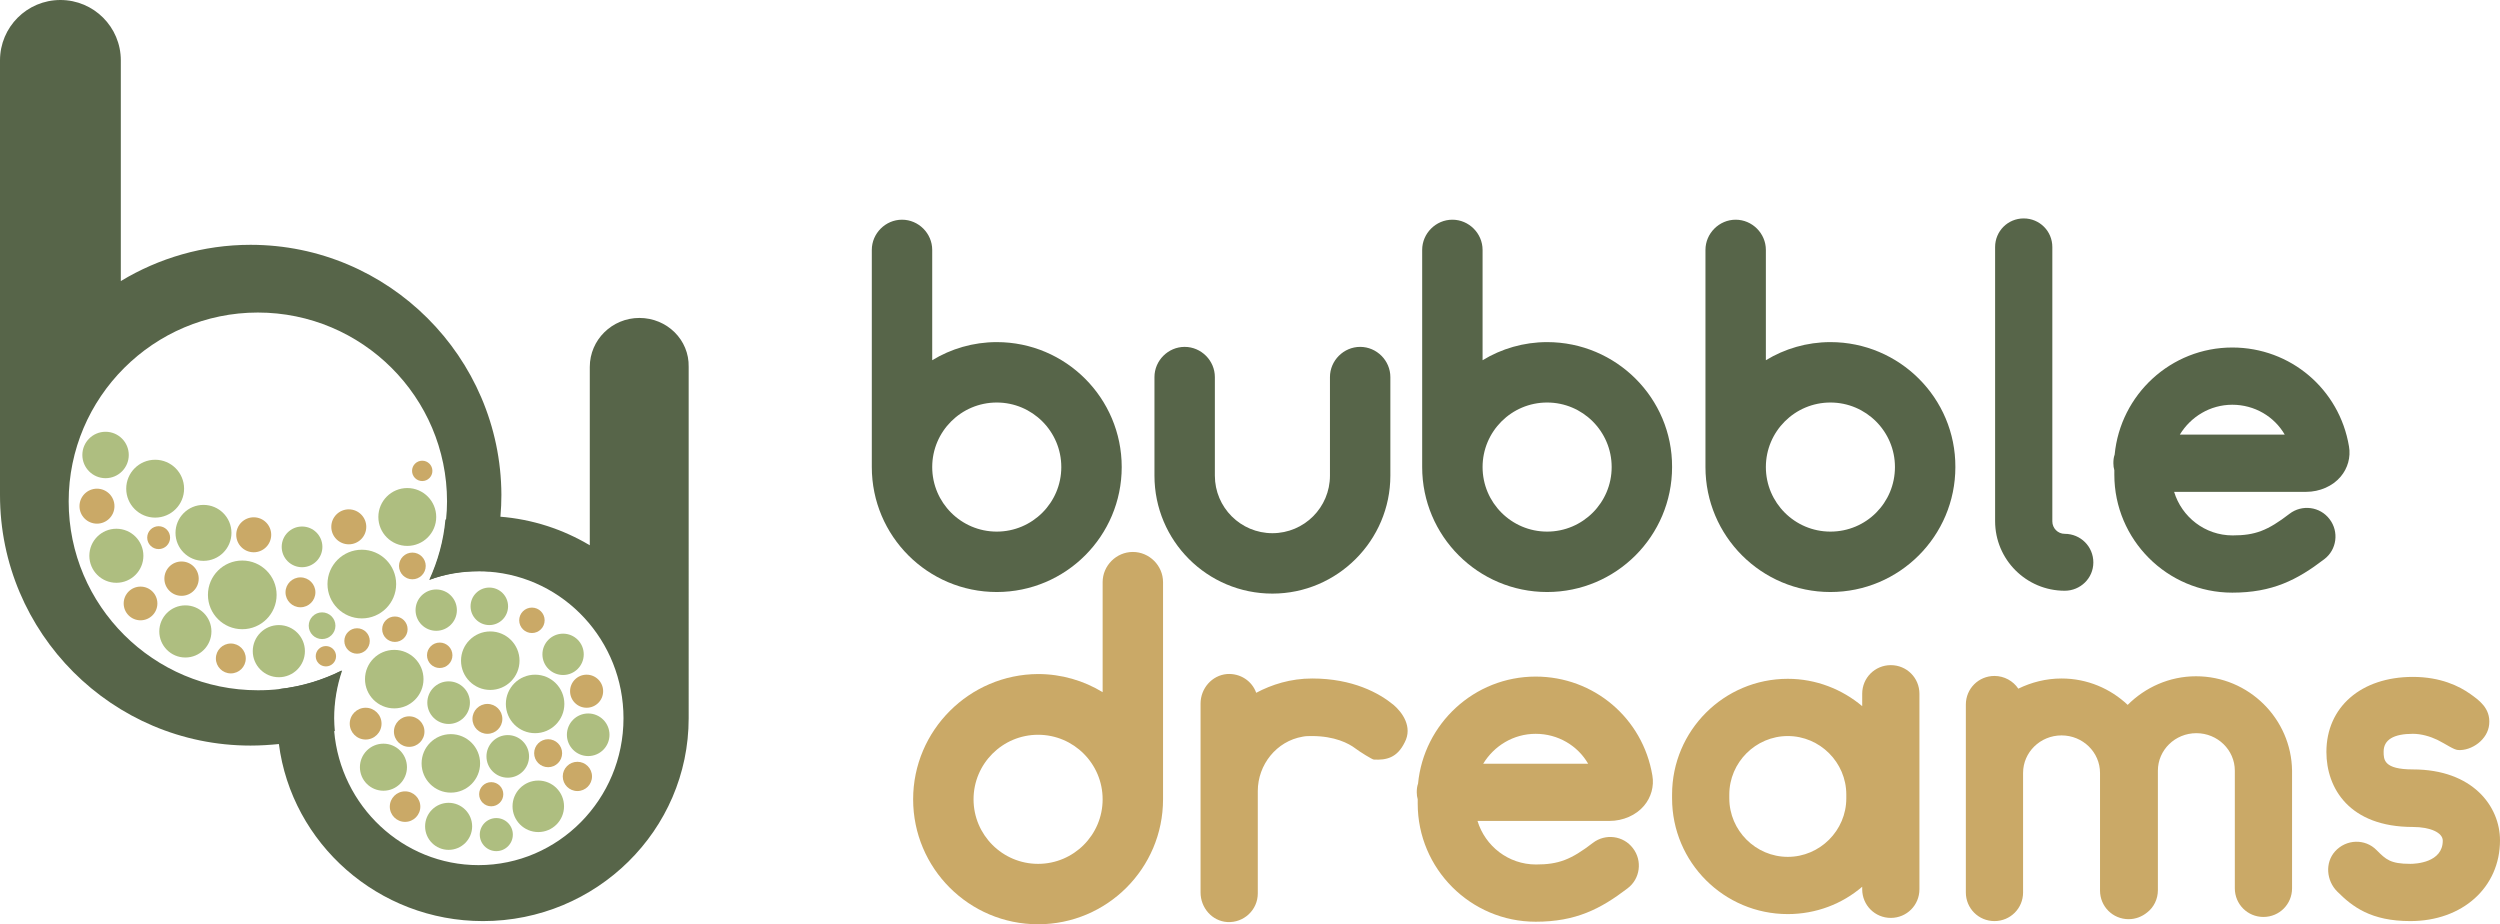 <?xml version="1.0" encoding="utf-8"?>
<!-- Generator: Adobe Illustrator 26.5.0, SVG Export Plug-In . SVG Version: 6.00 Build 0)  -->
<svg version="1.1" id="Слой_1" xmlns="http://www.w3.org/2000/svg" xmlns:xlink="http://www.w3.org/1999/xlink" x="0px" y="0px"
	 viewBox="0 0 786.3 290.7" style="enable-background:new 0 0 786.3 290.7;" xml:space="preserve">
<style type="text/css">
	.st0{fill:#576549;}
	.st1{fill:#CAA967;}
	.st2{fill:#AEBE80;}
</style>
<path class="st0" d="M400.2,186.7c-20.5,0-37.1-16.6-37.1-37.1v-31c0-5.2,4.3-9.5,9.5-9.5s9.5,4.3,9.5,9.5v31
	c0,10,8.1,18.1,18.1,18.1s18.1-8.1,18.1-18.1v-31c0-5.2,4.3-9.5,9.5-9.5s9.5,4.3,9.5,9.5v31C437.3,170,420.6,186.7,400.2,186.7z"/>
<path class="st0" d="M313.5,107.6c-7.4,0-14.4,2.1-20.3,5.7V78.6c0-5.2-4.3-9.5-9.5-9.5s-9.5,4.3-9.5,9.5v68.3
	c0,21.7,17.6,39.3,39.3,39.3s39.3-17.6,39.3-39.3C352.8,125.2,335.2,107.6,313.5,107.6z M313.5,167.2c-11.2,0-20.3-9.1-20.3-20.3
	s9.1-20.3,20.3-20.3s20.3,9.1,20.3,20.3S324.7,167.2,313.5,167.2z"/>
<path class="st0" d="M78.8,77C63.9,77,49.9,81.2,38,88.4V19C38,8.5,29.5,0,19,0C8.5,0,0,8.5,0,19v136.7c0,43.4,35.3,78.8,78.8,78.8
	c3.1,0,6.1-0.2,9.1-0.5c6-0.7,11.8-2.1,17.4-4.1c-0.1-1.3-0.2-2.7-0.2-4c0-5.2,0.9-10.3,2.5-15c-6,3-12.5,5-19.5,5.8
	c-2.3,0.3-4.7,0.4-7,0.4c-32.8,0-59.5-26.6-59.5-59.4c0-32.7,26.7-59.4,59.5-59.4c32.8,0,59.5,26.6,59.5,59.4c0,1.9-0.1,3.8-0.3,5.6
	c-0.6,6.7-2.4,13.1-5.1,19c4.8-1.8,10-2.7,15.5-2.7c1.1,0,2.1,0,3.2,0.1c1.8-5.5,3-11.3,3.5-17.3c0.2-2.2,0.3-4.5,0.3-6.8
	C157.5,112.3,122.2,77,78.8,77z"/>
<path class="st0" d="M201.1,100c-8.6,0-15.6,6.9-15.6,15.4v56.1c-8.4-5-18-8.2-28.3-9c-1.7-0.1-3.4-0.2-5.2-0.2c-4,0-8,0.4-11.9,1.1
	c-0.6,6.7-2.4,13.1-5.1,19c4.8-1.8,10-2.7,15.5-2.7c1.1,0,2.1,0,3.2,0.1c23.7,1.7,42.4,21.7,42.4,46.1c0,25.5-20.5,46.2-45.6,46.2
	c-23.8,0-43.4-18.6-45.4-42.2c-0.1-1.3-0.2-2.7-0.2-4c0-5.2,0.9-10.3,2.5-15c-6,3-12.5,5-19.5,5.8c-0.5,3-0.7,6.1-0.7,9.3
	c0,2.7,0.2,5.3,0.5,7.9c4,31.4,31.3,55.8,64.2,55.8c35.7,0,64.7-28.6,64.7-63.8V115.4C216.8,106.9,209.8,100,201.1,100z"/>
<path class="st1" d="M287.2,251.4c0,21.7,17.6,39.3,39.3,39.3s39.3-17.6,39.3-39.3v-68.3c0-5.2-4.3-9.5-9.5-9.5s-9.5,4.3-9.5,9.5
	v34.6c-5.9-3.6-12.9-5.7-20.3-5.7C304.9,212.1,287.2,229.7,287.2,251.4z M306.2,251.4c0-11.2,9.1-20.3,20.3-20.3s20.3,9.1,20.3,20.3
	s-9.1,20.3-20.3,20.3S306.2,262.6,306.2,251.4z"/>
<path class="st0" d="M486.6,107.6c-7.4,0-14.4,2.1-20.3,5.7V78.6c0-5.2-4.3-9.5-9.5-9.5s-9.5,4.3-9.5,9.5v68.3
	c0,21.7,17.6,39.3,39.3,39.3s39.3-17.6,39.3-39.3C526,125.2,508.3,107.6,486.6,107.6z M486.6,167.2c-11.2,0-20.3-9.1-20.3-20.3
	s9.1-20.3,20.3-20.3s20.3,9.1,20.3,20.3S497.8,167.2,486.6,167.2z"/>
<path class="st0" d="M575.7,107.6c-7.4,0-14.4,2.1-20.3,5.7V78.6c0-5.2-4.3-9.5-9.5-9.5s-9.5,4.3-9.5,9.5v68.3
	c0,21.7,17.6,39.3,39.3,39.3s39.3-17.6,39.3-39.3C615.1,125.2,597.4,107.6,575.7,107.6z M575.7,167.2c-11.2,0-20.3-9.1-20.3-20.3
	s9.1-20.3,20.3-20.3s20.3,9.1,20.3,20.3S587,167.2,575.7,167.2z"/>
<path class="st0" d="M649.4,185.8c-12.1,0-21.9-9.8-21.9-21.9V77.7c0-5,4-9,9-9s9,4,9,9V164c0,2.1,1.7,3.9,3.9,3.9c5,0,9,4,9,9
	S654.3,185.8,649.4,185.8z"/>
<path class="st1" d="M690.7,212.7c-8.4,0-16,3.5-21.5,9c-5.4-5.1-12.7-8.3-20.8-8.3c-4.9,0-9.5,1.2-13.6,3.2c-1.6-2.4-4.4-4-7.5-4
	c-5,0-9,4-9,9v21.5v33.5v4.1c0,5,4,9,9,9s9-4,9-9v-4.1v-33.5c0-6.5,5.4-11.8,12.1-11.8s12.1,5.3,12.1,11.8v37c0,5,4,9,9,9
	c2.2,0,4.2-0.8,5.8-2.1c2.1-1.6,3.4-4.2,3.4-7v-37.6c0-6.5,5.4-11.8,12.1-11.8s12.1,5.3,12.1,11.8v37c0,5,4,9,9,9s9-4,9-9v-37
	C720.7,226.1,707.3,212.7,690.7,212.7z"/>
<path class="st0" d="M702.1,186.4c-20.5,0-37.1-16.7-37.1-37.1v-1.4c-0.2-0.7-0.3-1.4-0.3-2.2c0-1,0.1-1.9,0.4-2.7
	c1.8-18.9,17.7-33.7,37-33.7c18.3,0,33.7,13.1,36.7,31.1c0.6,3.4-0.4,6.9-2.6,9.5c-2.5,3-6.6,4.8-10.9,4.8h-41.5
	c2.4,7.9,9.7,13.7,18.4,13.7c7.1,0,11-1.5,17.9-6.8c3.9-3,9.6-2.3,12.6,1.7c3,3.9,2.3,9.6-1.7,12.6
	C722.5,182.4,714.7,186.4,702.1,186.4z M685.6,136.7h33c-3.3-5.7-9.5-9.4-16.5-9.4C695.1,127.3,689,131.1,685.6,136.7z"/>
<path class="st1" d="M483,289.9c-20.5,0-37.1-16.7-37.1-37.1v-1.4c-0.2-0.7-0.3-1.4-0.3-2.2c0-1,0.1-1.9,0.4-2.7
	c1.8-18.9,17.7-33.7,37-33.7c18.3,0,33.7,13.1,36.7,31.1c0.6,3.4-0.4,6.9-2.6,9.5c-2.5,3-6.6,4.8-10.9,4.8h-41.5
	c2.4,7.9,9.7,13.7,18.4,13.7c7.1,0,11-1.5,17.9-6.8c3.9-3,9.6-2.3,12.6,1.7c3,3.9,2.3,9.6-1.7,12.6
	C503.4,285.9,495.6,289.9,483,289.9z M466.5,240.2h33c-3.3-5.7-9.5-9.4-16.5-9.4C476,230.8,469.9,234.6,466.5,240.2z"/>
<path class="st1" d="M438.3,221.7c-4.5-3.7-12.8-8.3-25.6-8.3c-6.8,0-12.7,1.9-17.6,4.5c-1.3-3.7-5-6.2-9.2-5.9
	c-4.7,0.4-8.3,4.5-8.3,9.3v15.3c0,0.1,0,0.2,0,0.3v43.8c0,4.8,3.6,9,8.4,9.3c5.2,0.3,9.6-3.8,9.6-9v-32.2c0-8.3,5.9-15.7,14.1-17.1
	c0.9-0.2,1.9-0.2,2.9-0.2c7.2,0,11.6,2.3,13.7,3.9c1.3,1,5.3,3.5,5.8,3.5c3.9,0.2,7.3-0.5,9.7-5.4C444.4,228.6,441,224,438.3,221.7z
	"/>
<path class="st1" d="M594.7,209.2c-5,0-9,4-9,9v3.9c-6.3-5.3-14.5-8.6-23.4-8.6c-20.1,0-36.4,16.3-36.4,36.4v1.2
	c0,20.1,16.3,36.4,36.4,36.4c8.9,0,17.1-3.2,23.4-8.6v0.8c0,5,4,9,9,9s9-4,9-9v-61.5C603.7,213.2,599.7,209.2,594.7,209.2z
	 M580.7,251.1c0,10.1-8.3,18.4-18.4,18.4s-18.4-8.3-18.4-18.4v-1.2c0-10.1,8.3-18.4,18.4-18.4s18.4,8.3,18.4,18.4V251.1z"/>
<path class="st1" d="M758.1,289.7c-12.4,0-18.2-4.5-23-9.3c-3.4-3.4-3.9-9-0.7-12.6c3.5-3.9,9.5-4.1,13.1-0.4
	c2.9,2.9,4.3,4.3,10.6,4.3c1.7,0,10.2-0.4,10.2-7.3c0-2.5-3.9-4.3-9.4-4.3c-20,0-27.2-12.2-27.2-23.6c0-14.1,10.9-23.6,27.2-23.6
	c8.7,0,14.6,2.9,18.1,5.4c2.5,1.8,6.4,4.4,5.9,9.5c-0.4,4.8-5.5,8.4-9.8,8.1c-1.4-0.1-3.7-1.8-6.5-3.2c-2.3-1.1-5.1-1.9-7.7-1.9
	c-6.1,0-9.2,1.9-9.2,5.6c0,2.5,0,5.6,9.2,5.6c18.8,0,27.4,11.6,27.4,22.3C786.3,279.1,774.5,289.7,758.1,289.7z"/>
<circle class="st2" cx="48.8" cy="153.7" r="9.1"/>
<circle class="st2" cx="64" cy="167.6" r="8.8"/>
<circle class="st2" cx="76.2" cy="187.1" r="10.8"/>
<circle class="st2" cx="113.8" cy="183.7" r="10.8"/>
<circle class="st2" cx="128.1" cy="162.6" r="9.1"/>
<circle class="st2" cx="87.7" cy="204.8" r="8.2"/>
<circle class="st2" cx="124" cy="213.6" r="9.2"/>
<circle class="st2" cx="154.2" cy="207.8" r="9.2"/>
<circle class="st2" cx="168.3" cy="221.4" r="9.2"/>
<circle class="st2" cx="141.8" cy="240.1" r="9.2"/>
<circle class="st2" cx="169.3" cy="253.6" r="8.1"/>
<circle class="st2" cx="185" cy="231.1" r="6.7"/>
<circle class="st2" cx="159.7" cy="237.9" r="6.7"/>
<circle class="st2" cx="141.1" cy="221" r="6.7"/>
<circle class="st2" cx="120.6" cy="241.3" r="7.4"/>
<circle class="st2" cx="177.1" cy="205.8" r="6.5"/>
<circle class="st2" cx="137.2" cy="191.9" r="6.5"/>
<circle class="st2" cx="153.9" cy="190.7" r="5.9"/>
<circle class="st2" cx="95" cy="172" r="6.4"/>
<circle class="st2" cx="101.3" cy="196.8" r="4.2"/>
<circle class="st2" cx="156.1" cy="262.5" r="5.2"/>
<circle class="st2" cx="33.2" cy="143.1" r="7.3"/>
<circle class="st1" cx="30.5" cy="159.2" r="5.5"/>
<circle class="st1" cx="79.8" cy="168.2" r="5.5"/>
<circle class="st1" cx="109.7" cy="165.7" r="5.5"/>
<circle class="st1" cx="129.7" cy="178" r="4.2"/>
<circle class="st1" cx="94.5" cy="186.3" r="4.7"/>
<circle class="st1" cx="72.6" cy="207.1" r="4.7"/>
<circle class="st1" cx="112.3" cy="201.6" r="4"/>
<circle class="st1" cx="124.2" cy="197.9" r="4"/>
<circle class="st1" cx="115" cy="227.6" r="5"/>
<circle class="st1" cx="128.7" cy="230.1" r="4.8"/>
<circle class="st1" cx="127.4" cy="253.7" r="4.8"/>
<circle class="st1" cx="154.5" cy="249.8" r="3.8"/>
<circle class="st1" cx="172.4" cy="236.9" r="4.4"/>
<circle class="st1" cx="181.6" cy="244.2" r="4.6"/>
<circle class="st1" cx="184.5" cy="217.4" r="5.2"/>
<circle class="st1" cx="153.3" cy="226.1" r="4.7"/>
<circle class="st1" cx="138.3" cy="206.1" r="4"/>
<circle class="st1" cx="167.3" cy="195.1" r="4"/>
<circle class="st1" cx="102.5" cy="206.4" r="3.2"/>
<circle class="st1" cx="132.8" cy="148.1" r="3.2"/>
<circle class="st1" cx="57.1" cy="182" r="5.4"/>
<circle class="st1" cx="49.9" cy="169.1" r="3.6"/>
<circle class="st1" cx="44.2" cy="189.8" r="5.3"/>
<circle class="st2" cx="141.1" cy="259.9" r="7.4"/>
<circle class="st2" cx="58.3" cy="198.6" r="8.2"/>
<circle class="st2" cx="36.6" cy="174.8" r="8.5"/>
</svg>
